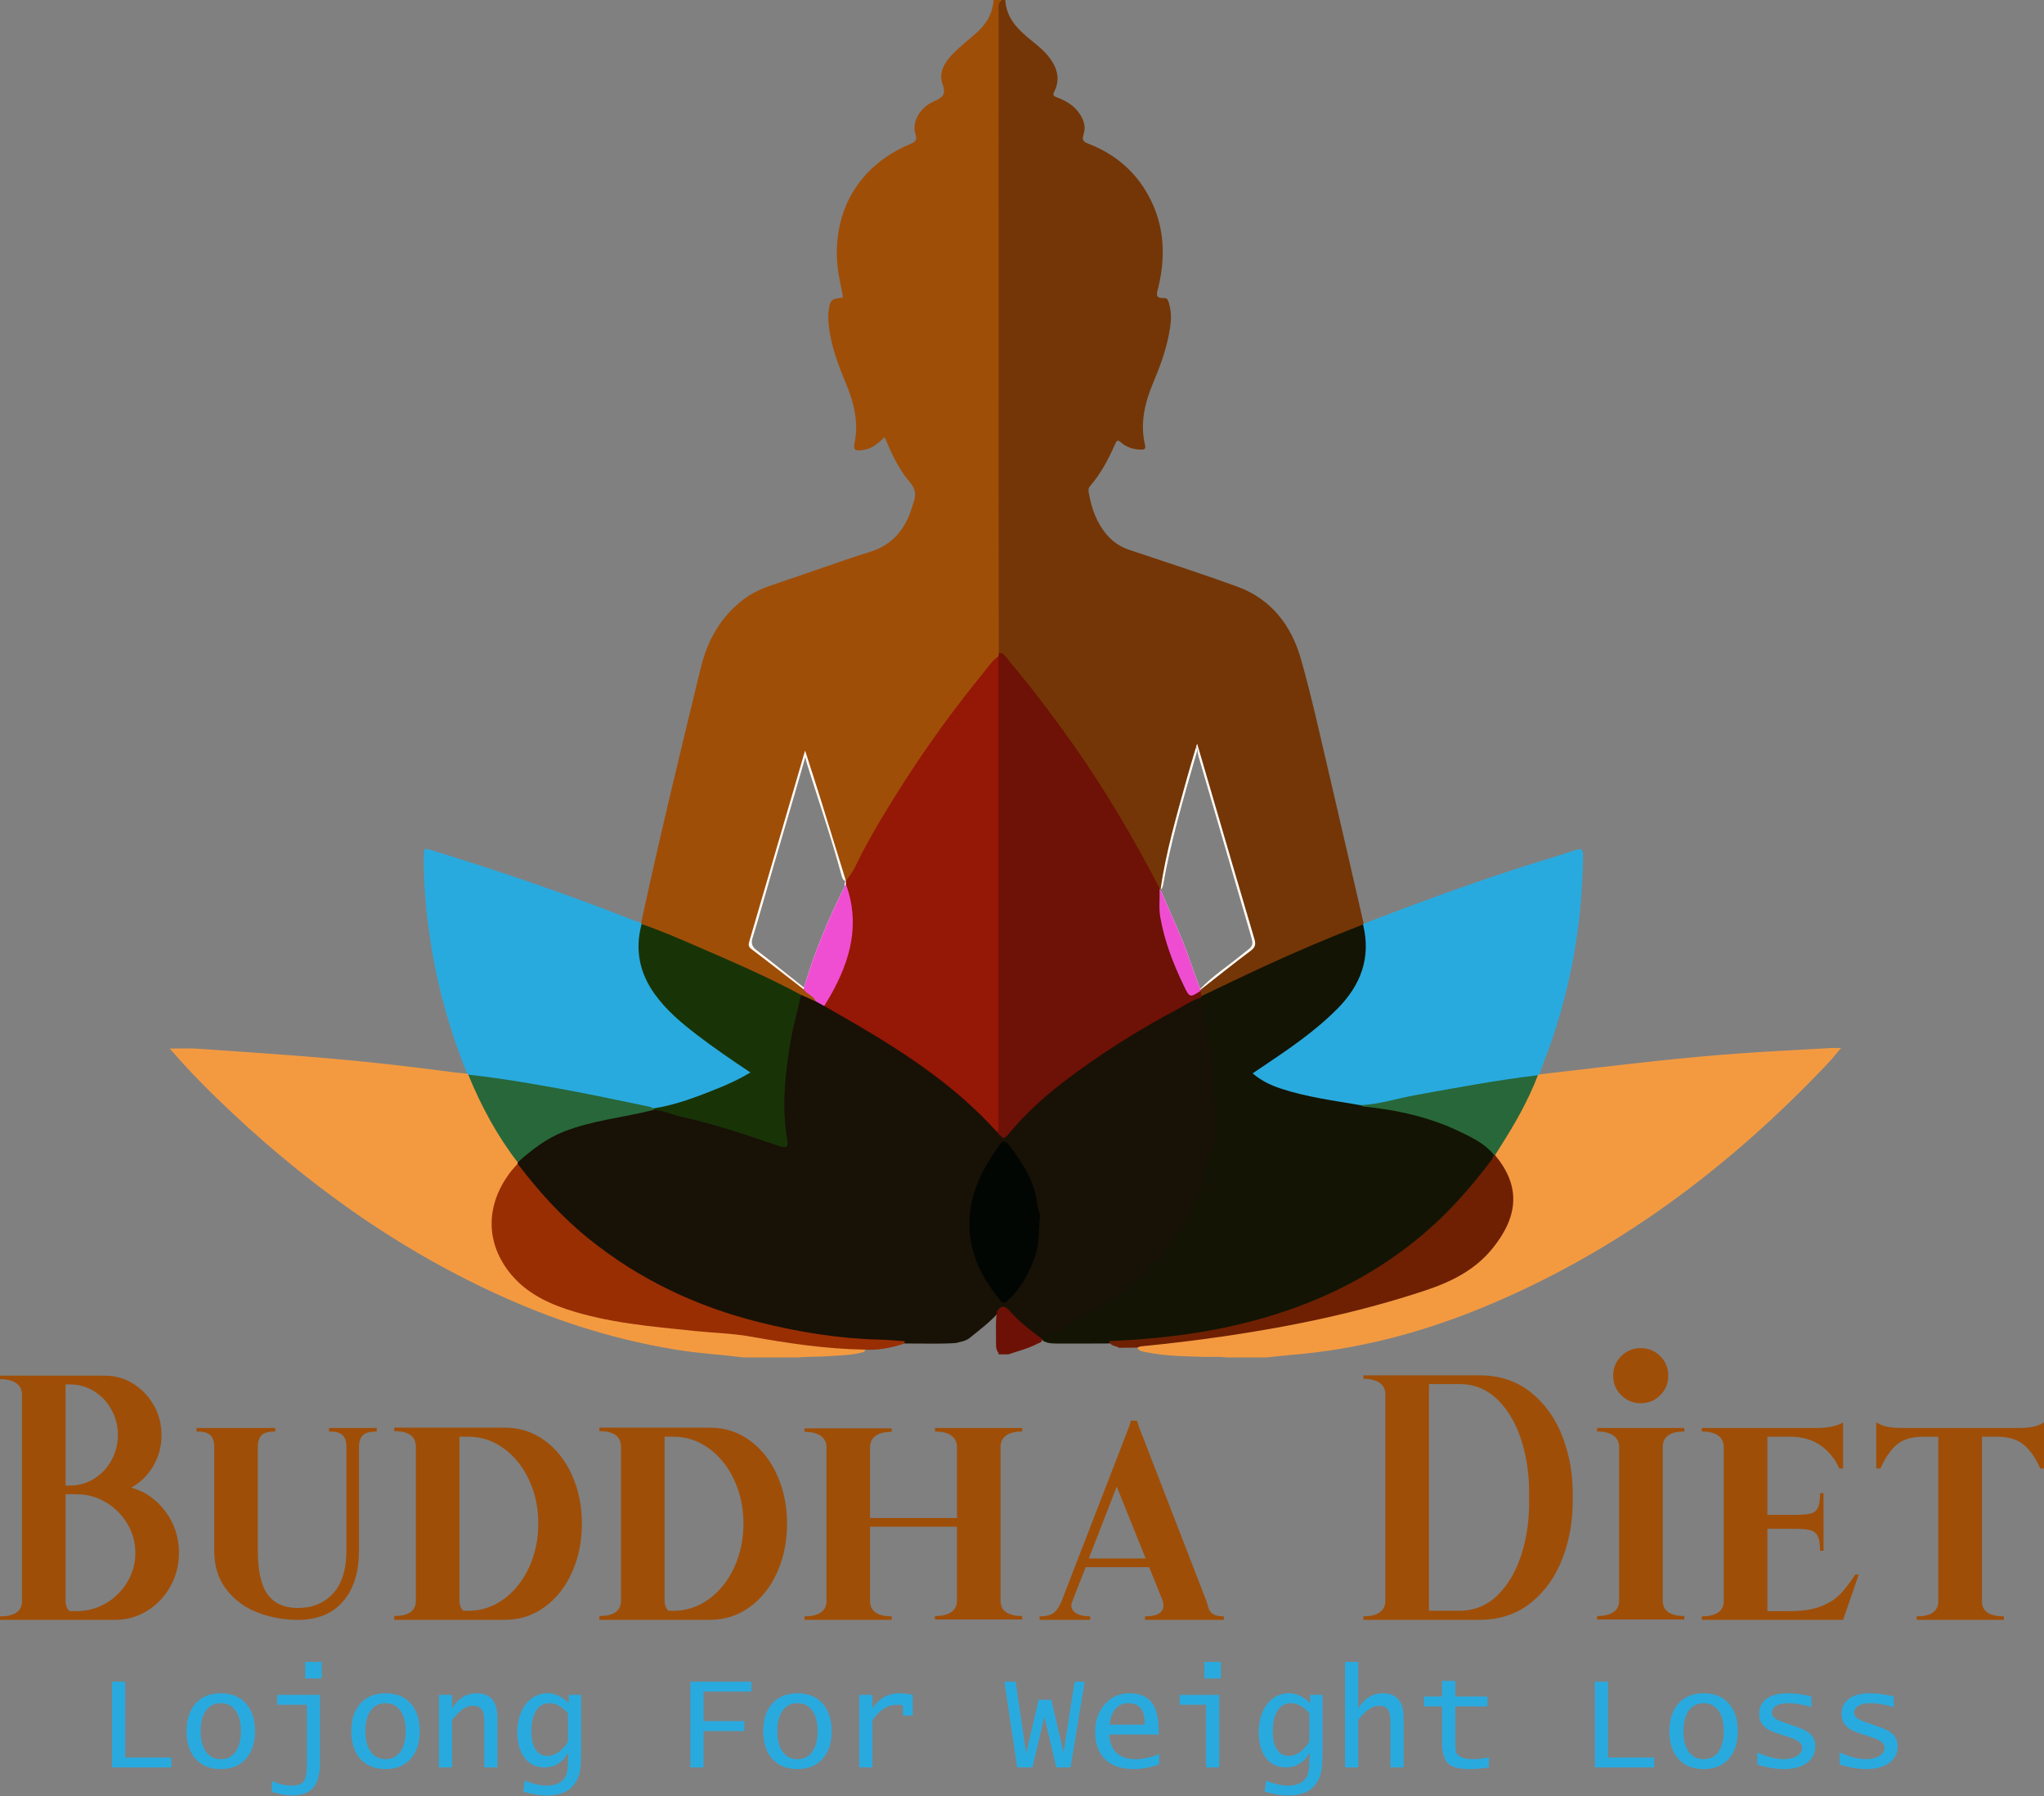 <?xml version="1.0" encoding="UTF-8"?>
<svg xmlns="http://www.w3.org/2000/svg" xmlns:xlink="http://www.w3.org/1999/xlink" width="2719.82pt" height="2390.48pt" viewBox="0 0 2719.82 2390.48" version="1.1">
<rect x="0" y="0" width="2719.82" height="2390.48" fill="#808080" stroke="none"/>
<defs>
<g>
<symbol overflow="visible" id="glyph0-0">
<path style="stroke:none;" d="M 43.172 -394.594 L 190.328 -394.594 L 190.328 69.641 L 43.172 69.641 Z M 108.156 -348.172 L 108.156 -330.984 L 77.531 -330.984 L 77.531 -315.672 L 154.578 -315.672 L 154.578 -330.984 L 123.953 -330.984 L 123.953 -348.172 L 154.578 -348.172 L 154.578 -363.484 L 77.984 -363.484 L 77.984 -348.172 Z M 154.578 -255.328 L 154.578 -271.109 L 123.953 -271.109 L 123.953 -303.594 L 77.531 -303.594 L 77.531 -255.328 Z M 92.844 -287.812 L 108.156 -287.812 L 108.156 -271.109 L 92.844 -271.109 Z M 108.156 -227.469 L 108.156 -210.297 L 77.531 -210.297 L 77.531 -194.969 L 123.953 -194.969 L 123.953 -227.469 L 154.578 -227.469 L 154.578 -242.781 L 77.531 -242.781 L 77.531 -227.469 Z M 77.531 -184.297 L 77.531 -168.516 L 154.578 -168.516 L 154.578 -214.938 L 139.266 -214.938 L 139.266 -184.297 Z M 123.953 -132.297 L 123.953 -142.984 L 139.266 -142.984 L 139.266 -121.156 L 92.844 -121.156 L 92.844 -158.297 L 77.531 -158.297 L 77.531 -105.844 L 154.578 -105.844 L 154.578 -158.297 L 108.156 -158.297 L 108.156 -132.297 Z M 154.578 -25.531 L 154.578 -77.984 L 77.531 -77.984 L 77.531 -25.531 Z M 92.844 -62.672 L 139.266 -62.672 L 139.266 -40.844 L 92.844 -40.844 Z M 110.016 0.469 L 77.531 22.281 L 77.531 37.609 L 154.578 37.609 L 154.578 22.281 L 107.234 22.281 L 139.734 0.469 L 154.578 0.469 L 154.578 -14.859 L 77.531 -14.859 L 77.531 0.469 Z M 110.016 0.469 "/>
</symbol>
<symbol overflow="visible" id="glyph0-1">
<path style="stroke:none;" d="M 174.547 -175.938 C 192.805 -170.988 207.969 -160.465 220.031 -144.375 C 232.102 -128.281 238.141 -109.863 238.141 -89.125 C 238.141 -73.031 234.348 -58.176 226.766 -44.562 C 219.18 -30.945 208.887 -20.113 195.891 -12.062 C 182.898 -4.02 168.82 0 153.656 0 L 0 0 L 0 -4.641 C 19.496 -4.641 29.25 -11.445 29.25 -25.062 L 29.25 -299.422 C 29.25 -306.23 26.691 -311.414 21.578 -314.969 C 16.473 -318.527 9.277 -320.312 0 -320.312 L 0 -324.953 L 139.734 -324.953 C 153.348 -324.953 165.879 -321.387 177.328 -314.266 C 188.773 -307.148 197.906 -297.555 204.719 -285.484 C 211.527 -273.422 214.938 -260.27 214.938 -246.031 C 214.938 -230.875 211.223 -217.023 203.797 -204.484 C 196.367 -191.953 186.617 -182.434 174.547 -175.938 Z M 93.312 -178.719 C 104.758 -178.719 115.359 -181.734 125.109 -187.766 C 134.855 -193.805 142.594 -202.008 148.312 -212.375 C 154.039 -222.746 156.906 -233.969 156.906 -246.031 C 156.906 -258.102 154.039 -269.32 148.312 -279.688 C 142.594 -290.059 134.855 -298.266 125.109 -304.297 C 115.359 -310.324 104.758 -313.344 93.312 -313.344 L 87.266 -313.344 L 87.266 -178.719 Z M 101.656 -11.609 C 115.895 -11.609 128.973 -15.086 140.891 -22.047 C 152.805 -29.012 162.32 -38.453 169.438 -50.359 C 176.551 -62.273 180.109 -75.195 180.109 -89.125 C 180.109 -103.051 176.551 -115.973 169.438 -127.891 C 162.32 -139.805 152.805 -149.32 140.891 -156.438 C 128.973 -163.559 115.895 -167.125 101.656 -167.125 L 87.266 -167.125 L 87.266 -25.062 C 87.266 -19.5 88.969 -15.012 92.375 -11.609 Z M 101.656 -11.609 "/>
</symbol>
<symbol overflow="visible" id="glyph0-2">
<path style="stroke:none;" d="M 135.094 0 C 116.207 0 98.332 -3.25 81.469 -9.75 C 64.602 -16.246 50.754 -26.461 39.922 -40.391 C 29.086 -54.316 23.672 -71.645 23.672 -92.375 L 23.672 -229.781 C 23.672 -237.207 21.965 -242.547 18.562 -245.797 C 15.164 -249.043 8.977 -250.672 0 -250.672 L 0 -255.328 L 104.906 -255.328 L 104.906 -250.672 C 95.938 -250.672 89.824 -248.965 86.578 -245.562 C 83.328 -242.164 81.703 -236.902 81.703 -229.781 L 81.703 -92.375 C 81.703 -65.145 86.109 -45.57 94.922 -33.656 C 103.742 -21.738 117.133 -15.781 135.094 -15.781 C 154.277 -15.781 169.828 -22.203 181.734 -35.047 C 193.648 -47.887 199.609 -67 199.609 -92.375 L 199.609 -229.781 C 199.609 -237.207 197.902 -242.547 194.5 -245.797 C 191.102 -249.043 185.07 -250.672 176.406 -250.672 L 176.406 -255.328 L 240 -255.328 L 240 -250.672 C 231.02 -250.672 224.824 -248.965 221.422 -245.562 C 218.023 -242.164 216.328 -236.902 216.328 -229.781 L 216.328 -92.375 C 216.328 -63.594 209.285 -40.996 195.203 -24.594 C 181.117 -8.195 161.082 0 135.094 0 Z M 135.094 0 "/>
</symbol>
<symbol overflow="visible" id="glyph0-3">
<path style="stroke:none;" d="M 147.156 -255.781 C 166.965 -255.781 184.688 -250.055 200.312 -238.609 C 215.934 -227.16 228.082 -211.684 236.75 -192.188 C 245.414 -172.688 249.75 -151.332 249.75 -128.125 C 249.75 -104.602 245.414 -83.09 236.75 -63.594 C 228.082 -44.102 215.934 -28.629 200.312 -17.172 C 184.688 -5.723 166.965 0 147.156 0 L 0 0 L 0 -5.109 C 19.184 -5.109 28.781 -11.914 28.781 -25.531 L 28.781 -230.25 C 28.781 -244.176 19.184 -251.141 0 -251.141 L 0 -255.781 Z M 98.875 -12.062 C 115.895 -12.062 131.523 -17.242 145.766 -27.609 C 160.004 -37.98 171.223 -52.066 179.422 -69.859 C 187.617 -87.66 191.719 -107.082 191.719 -128.125 C 191.719 -149.164 187.617 -168.504 179.422 -186.141 C 171.223 -203.785 160.004 -217.789 145.766 -228.156 C 131.523 -238.527 115.895 -243.719 98.875 -243.719 L 86.812 -243.719 L 86.812 -25.531 C 86.812 -19.957 88.516 -15.465 91.922 -12.062 Z M 98.875 -12.062 "/>
</symbol>
<symbol overflow="visible" id="glyph0-4">
<path style="stroke:none;" d="M 289.672 -250.672 C 280.391 -250.672 273.27 -248.887 268.312 -245.328 C 263.363 -241.773 260.891 -236.59 260.891 -229.781 L 260.891 -25.531 C 260.891 -18.719 263.363 -13.605 268.312 -10.203 C 273.27 -6.805 280.391 -5.109 289.672 -5.109 L 289.672 -0.469 L 173.625 -0.469 L 173.625 -5.109 C 182.902 -5.109 190.098 -6.805 195.203 -10.203 C 200.305 -13.605 202.859 -18.719 202.859 -25.531 L 202.859 -123.953 L 87.266 -123.953 L 87.266 -25.062 C 87.266 -18.258 89.738 -13.152 94.688 -9.75 C 99.645 -6.344 106.77 -4.641 116.062 -4.641 L 116.062 0 L 0 0 L 0 -4.641 C 9.277 -4.641 16.473 -6.344 21.578 -9.75 C 26.691 -13.152 29.25 -18.258 29.25 -25.062 L 29.25 -229.328 C 29.25 -236.129 26.691 -241.312 21.578 -244.875 C 16.473 -248.434 9.277 -250.219 0 -250.219 L 0 -254.859 L 116.062 -254.859 L 116.062 -250.219 C 106.77 -250.219 99.645 -248.434 94.688 -244.875 C 89.738 -241.312 87.266 -236.129 87.266 -229.328 L 87.266 -135.547 L 202.859 -135.547 L 202.859 -229.781 C 202.859 -236.59 200.305 -241.773 195.203 -245.328 C 190.098 -248.887 182.902 -250.672 173.625 -250.672 L 173.625 -255.328 L 289.672 -255.328 Z M 289.672 -250.672 "/>
</symbol>
<symbol overflow="visible" id="glyph0-5">
<path style="stroke:none;" d="M 221.891 -25.062 C 222.199 -23.832 223.051 -20.973 224.438 -16.484 C 225.832 -11.992 228.156 -8.895 231.406 -7.188 C 234.652 -5.488 239.223 -4.641 245.109 -4.641 L 245.109 0 L 140.188 0 L 140.188 -4.641 C 156.59 -4.641 164.797 -9.594 164.797 -19.5 L 163.875 -25.062 L 145.766 -70.094 L 61.281 -70.094 L 43.641 -25.062 C 42.711 -22.895 42.25 -20.883 42.25 -19.031 C 42.25 -14.695 44.488 -11.211 48.969 -8.578 C 53.457 -5.953 59.57 -4.641 67.312 -4.641 L 67.312 0 L 0 0 L 0 -4.641 C 8.664 -4.641 15.008 -6.266 19.031 -9.516 C 23.051 -12.762 26.457 -17.945 29.25 -25.062 L 118.375 -255.328 C 120.227 -259.961 121.156 -263.207 121.156 -265.062 L 129.516 -265.062 L 132.766 -255.328 Z M 65.453 -81.703 L 141.125 -81.703 L 102.594 -177.328 Z M 65.453 -81.703 "/>
</symbol>
<symbol overflow="visible" id="glyph0-6">
<path style="stroke:none;" d=""/>
</symbol>
<symbol overflow="visible" id="glyph0-7">
<path style="stroke:none;" d="M 0 -4.641 C 9.277 -4.641 16.473 -6.414 21.578 -9.969 C 26.691 -13.527 29.25 -18.719 29.25 -25.531 L 29.25 -299.891 C 29.25 -306.691 26.691 -311.875 21.578 -315.438 C 16.473 -318.996 9.277 -320.781 0 -320.781 L 0 -325.422 L 154.125 -325.422 C 181.352 -325.422 204.406 -317.758 223.281 -302.438 C 242.164 -287.113 256.25 -267.07 265.531 -242.312 C 274.809 -217.562 279.145 -191.102 278.531 -162.938 C 279.145 -134.781 274.809 -108.242 265.531 -83.328 C 256.25 -58.41 242.164 -38.289 223.281 -22.969 C 204.406 -7.656 181.352 0 154.125 0 L 0 0 Z M 127.203 -12.062 C 147.617 -12.062 164.945 -19.18 179.188 -33.422 C 193.426 -47.66 204.023 -66.227 210.984 -89.125 C 217.949 -112.027 221.121 -136.633 220.5 -162.938 C 221.121 -188.934 217.949 -213.461 210.984 -236.516 C 204.023 -259.574 193.426 -278.223 179.188 -292.453 C 164.945 -306.691 147.617 -313.812 127.203 -313.812 L 87.266 -313.812 L 87.266 -12.062 Z M 127.203 -12.062 "/>
</symbol>
<symbol overflow="visible" id="glyph0-8">
<path style="stroke:none;" d="M 67.312 -288.281 C 57.102 -288.281 48.434 -291.836 41.312 -298.953 C 34.195 -306.074 30.641 -314.742 30.641 -324.953 C 30.641 -335.16 34.195 -343.82 41.312 -350.938 C 48.434 -358.059 57.102 -361.625 67.312 -361.625 C 77.52 -361.625 86.18 -358.059 93.297 -350.938 C 100.418 -343.82 103.984 -335.16 103.984 -324.953 C 103.984 -314.742 100.418 -306.074 93.297 -298.953 C 86.18 -291.836 77.52 -288.281 67.312 -288.281 Z M 9.281 -5.109 C 18.57 -5.109 25.77 -6.805 30.875 -10.203 C 35.977 -13.605 38.531 -18.719 38.531 -25.531 L 38.531 -229.781 C 38.531 -236.59 35.977 -241.773 30.875 -245.328 C 25.77 -248.887 18.57 -250.672 9.281 -250.672 L 9.281 -255.328 L 125.344 -255.328 L 125.344 -250.672 C 106.156 -250.672 96.562 -243.707 96.562 -229.781 L 96.562 -25.531 C 96.562 -18.719 99.035 -13.605 103.984 -10.203 C 108.93 -6.805 116.051 -5.109 125.344 -5.109 L 125.344 -0.469 L 9.281 -0.469 Z M 9.281 -5.109 "/>
</symbol>
<symbol overflow="visible" id="glyph0-9">
<path style="stroke:none;" d="M 0 0 L 0 -4.641 C 9.277 -4.641 16.473 -6.344 21.578 -9.75 C 26.691 -13.152 29.25 -18.258 29.25 -25.062 L 29.25 -229.781 C 29.25 -236.59 26.691 -241.773 21.578 -245.328 C 16.473 -248.887 9.277 -250.672 0 -250.672 L 0 -255.328 L 153.188 -255.328 C 159.996 -255.328 166.5 -255.941 172.688 -257.172 C 178.871 -258.41 183.672 -260.113 187.078 -262.281 L 188.016 -262.281 L 188.016 -201.469 L 182.906 -201.469 C 177.332 -214.152 169.051 -224.367 158.062 -232.109 C 147.082 -239.848 133.387 -243.719 116.984 -243.719 L 87.266 -243.719 L 87.266 -139.734 L 122.547 -139.734 C 132.762 -139.734 140.113 -140.273 144.594 -141.359 C 149.082 -142.441 152.332 -144.992 154.344 -149.016 C 156.363 -153.035 157.375 -159.535 157.375 -168.516 L 162.016 -168.516 L 162.016 -91.922 L 157.375 -91.922 C 157.375 -100.887 156.363 -107.383 154.344 -111.406 C 152.332 -115.434 149.004 -118.066 144.359 -119.297 C 139.723 -120.535 132.449 -121.156 122.547 -121.156 L 87.266 -121.156 L 87.266 -11.609 L 116.984 -11.609 C 133.691 -11.609 147.461 -13.695 158.297 -17.875 C 169.129 -22.051 177.797 -27.539 184.297 -34.344 C 190.793 -41.152 197.445 -49.82 204.25 -60.344 L 208.906 -60.344 L 188.016 0 Z M 0 0 "/>
</symbol>
<symbol overflow="visible" id="glyph0-10">
<path style="stroke:none;" d="M 53.844 -4.641 C 73.027 -4.641 82.625 -11.445 82.625 -25.062 L 82.625 -243.719 L 63.141 -243.719 C 47.348 -243.719 35.352 -240.152 27.156 -233.031 C 18.957 -225.914 11.762 -215.395 5.578 -201.469 L 0 -201.469 L 0 -262.281 L 1.391 -262.281 C 7.574 -257.645 18.719 -255.328 34.812 -255.328 L 188.469 -255.328 C 204.871 -255.328 216.016 -257.645 221.891 -262.281 L 223.297 -262.281 L 223.297 -201.469 L 218.188 -201.469 C 212.301 -215.082 205.102 -225.523 196.594 -232.797 C 188.082 -240.074 175.934 -243.719 160.156 -243.719 L 140.656 -243.719 L 140.656 -25.062 C 140.656 -11.445 150.406 -4.641 169.906 -4.641 L 169.906 0 L 53.844 0 Z M 53.844 -4.641 "/>
</symbol>
<symbol overflow="visible" id="glyph1-0">
<path style="stroke:none;" d="M 22.75 0 L 22.75 -113.75 L 86.906 -113.75 L 86.906 0 Z M 28.438 -5.688 L 81.219 -5.688 L 81.219 -108.062 L 28.438 -108.062 Z M 28.438 -5.688 "/>
</symbol>
<symbol overflow="visible" id="glyph1-1">
<path style="stroke:none;" d="M 19.734 0 L 19.734 -114.016 L 37.234 -114.016 L 37.234 -13.156 L 98.641 -13.156 L 98.641 0 Z M 19.734 0 "/>
</symbol>
<symbol overflow="visible" id="glyph1-2">
<path style="stroke:none;" d="M 54.828 2.219 C 40.672 2.219 29.543 -2.266 21.453 -11.234 C 13.367 -20.211 9.328 -32.551 9.328 -48.25 C 9.328 -63.895 13.383 -76.203 21.5 -85.172 C 29.621 -94.148 40.734 -98.641 54.828 -98.641 C 68.992 -98.641 80.117 -94.148 88.203 -85.172 C 96.285 -76.203 100.328 -63.895 100.328 -48.25 C 100.328 -32.551 96.285 -20.211 88.203 -11.234 C 80.117 -2.266 68.992 2.219 54.828 2.219 Z M 54.828 -10.938 C 63.242 -10.938 69.82 -14.223 74.562 -20.797 C 79.301 -27.367 81.672 -36.52 81.672 -48.25 C 81.672 -59.926 79.301 -69.051 74.562 -75.625 C 69.82 -82.195 63.242 -85.484 54.828 -85.484 C 46.422 -85.484 39.848 -82.195 35.109 -75.625 C 30.367 -69.051 28 -59.926 28 -48.25 C 28 -36.52 30.367 -27.367 35.109 -20.797 C 39.848 -14.223 46.422 -10.938 54.828 -10.938 Z M 54.828 -10.938 "/>
</symbol>
<symbol overflow="visible" id="glyph1-3">
<path style="stroke:none;" d="M 13.156 32.609 L 13.156 17.953 C 22.277 22.098 31.312 24.172 40.25 24.172 C 47.715 24.172 52.828 22.289 55.578 18.531 C 58.336 14.77 59.719 7.789 59.719 -2.406 L 59.719 -83.359 L 20.266 -83.359 L 20.266 -96.516 L 77.219 -96.516 L 77.219 -5.953 C 77.219 9.035 74.27 19.977 68.375 26.875 C 62.488 33.777 53.113 37.234 40.25 37.234 C 31.844 37.234 22.809 35.691 13.156 32.609 Z M 57.5 -118.375 L 57.5 -140.328 L 79.453 -140.328 L 79.453 -118.375 Z M 57.5 -118.375 "/>
</symbol>
<symbol overflow="visible" id="glyph1-4">
<path style="stroke:none;" d="M 16.172 0 L 16.172 -96.516 L 33.688 -96.516 L 33.688 -78.375 C 41.738 -91.883 52.695 -98.641 66.562 -98.641 C 84.863 -98.641 94.016 -87.77 94.016 -66.031 L 94.016 0 L 76.516 0 L 76.516 -61.234 C 76.516 -68.754 75.34 -74.098 73 -77.266 C 70.664 -80.441 66.742 -82.031 61.234 -82.031 C 52.461 -82.031 43.277 -75.715 33.688 -63.094 L 33.688 0 Z M 16.172 0 "/>
</symbol>
<symbol overflow="visible" id="glyph1-5">
<path style="stroke:none;" d="M 18.844 32.266 L 20.703 17.5 C 31.191 21.945 40.938 24.172 49.938 24.172 C 68.664 24.172 78.031 15.254 78.031 -2.578 L 78.828 -20 C 71.484 -6.664 60.848 0 46.922 0 C 35.898 0 27.145 -4.191 20.656 -12.578 C 14.176 -20.961 10.938 -32.266 10.938 -46.484 C 10.938 -61.941 14.695 -74.516 22.219 -84.203 C 29.738 -93.887 39.516 -98.734 51.547 -98.734 C 60.961 -98.734 70.234 -94.316 79.359 -85.484 L 79.359 -96.516 L 95.797 -96.516 L 95.797 -19.281 C 95.797 -6.781 94.965 2.617 93.312 8.922 C 91.656 15.23 88.543 20.82 83.984 25.688 C 76.691 33.445 65.285 37.328 49.766 37.328 C 40.641 37.328 30.332 35.637 18.844 32.266 Z M 78.297 -34.219 L 78.297 -72.156 C 70.41 -81.039 62.262 -85.484 53.859 -85.484 C 46.211 -85.484 40.254 -82.164 35.984 -75.531 C 31.723 -68.895 29.594 -59.598 29.594 -47.641 C 29.594 -37.504 31.457 -29.574 35.188 -23.859 C 38.926 -18.141 44.141 -15.281 50.828 -15.281 C 61.199 -15.281 70.359 -21.594 78.297 -34.219 Z M 78.297 -34.219 "/>
</symbol>
<symbol overflow="visible" id="glyph1-6">
<path style="stroke:none;" d=""/>
</symbol>
<symbol overflow="visible" id="glyph1-7">
<path style="stroke:none;" d="M 21.953 0 L 21.953 -114.016 L 103.094 -114.016 L 103.094 -100.859 L 39.453 -100.859 L 39.453 -61.578 L 93.75 -61.578 L 93.75 -48.438 L 39.453 -48.438 L 39.453 0 Z M 21.953 0 "/>
</symbol>
<symbol overflow="visible" id="glyph1-8">
<path style="stroke:none;" d="M 27.375 0 L 27.375 -96.516 L 44.875 -96.516 L 44.875 -78.375 C 53.758 -91.883 65.695 -98.641 80.688 -98.641 C 85.957 -98.641 91.941 -97.898 98.641 -96.422 L 98.641 -69.047 L 85.484 -69.047 L 85.484 -82.469 C 82.879 -83.059 80.508 -83.359 78.375 -83.359 C 71.688 -83.359 65.805 -81.801 60.734 -78.688 C 55.672 -75.582 50.383 -70.293 44.875 -62.828 L 44.875 0 Z M 27.375 0 "/>
</symbol>
<symbol overflow="visible" id="glyph1-9">
<path style="stroke:none;" d="M 18.391 0 L 1.422 -114.016 L 16.359 -114.016 L 30.219 -19.281 L 30.484 -19.281 L 46.922 -89.938 L 63.812 -89.938 L 79.984 -20.344 L 80.156 -20.344 L 94.828 -114.016 L 108.156 -114.016 L 89.406 0 L 70.391 0 L 54.656 -66.922 L 54.469 -66.922 L 38.656 0 Z M 18.391 0 "/>
</symbol>
<symbol overflow="visible" id="glyph1-10">
<path style="stroke:none;" d="M 97.578 -3.828 C 85.43 0.199 74.289 2.219 64.156 2.219 C 47.57 2.219 34.82 -2.047 25.906 -10.578 C 16.988 -19.105 12.531 -31.312 12.531 -47.188 C 12.531 -62.176 16.812 -74.5 25.375 -84.156 C 33.934 -93.809 44.82 -98.641 58.031 -98.641 C 71.363 -98.641 81.18 -94.637 87.484 -86.641 C 93.793 -78.648 96.953 -66.211 96.953 -49.328 L 96.953 -43.719 L 31.188 -43.719 C 32.488 -21.863 44.281 -10.938 66.562 -10.938 C 75.977 -10.938 86.316 -13.188 97.578 -17.688 Z M 31.719 -56.875 L 78.297 -56.875 L 78.297 -59.359 C 78.297 -76.773 71.035 -85.484 56.516 -85.484 C 49.523 -85.484 43.852 -82.965 39.5 -77.938 C 35.145 -72.906 32.551 -65.883 31.719 -56.875 Z M 31.719 -56.875 "/>
</symbol>
<symbol overflow="visible" id="glyph1-11">
<path style="stroke:none;" d="M 50.484 0 L 50.484 -83.359 L 15.375 -83.359 L 15.375 -96.516 L 67.984 -96.516 L 67.984 0 Z M 48.25 -118.375 L 48.25 -140.328 L 70.203 -140.328 L 70.203 -118.375 Z M 48.25 -118.375 "/>
</symbol>
<symbol overflow="visible" id="glyph1-12">
<path style="stroke:none;" d="M 16.172 0 L 16.172 -140.328 L 33.688 -140.328 L 33.688 -78.375 C 41.738 -91.883 52.695 -98.641 66.562 -98.641 C 84.863 -98.641 94.016 -87.77 94.016 -66.031 L 94.016 0 L 76.516 0 L 76.516 -61.234 C 76.516 -68.754 75.34 -74.098 73 -77.266 C 70.664 -80.441 66.742 -82.031 61.234 -82.031 C 52.461 -82.031 43.277 -75.715 33.688 -63.094 L 33.688 0 Z M 16.172 0 "/>
</symbol>
<symbol overflow="visible" id="glyph1-13">
<path style="stroke:none;" d="M 97.938 -0.094 C 89.164 1.445 80.691 2.219 72.516 2.219 C 58.234 2.219 48.512 -0.344 43.359 -5.469 C 38.211 -10.59 35.641 -20.289 35.641 -34.562 L 35.641 -81.141 L 11.547 -81.141 L 11.547 -94.281 L 35.641 -94.281 L 35.641 -115.078 L 53.234 -115.078 L 53.234 -94.281 L 95.984 -94.281 L 95.984 -81.141 L 53.234 -81.141 L 53.234 -31.719 C 53.234 -26.219 53.57 -22.426 54.25 -20.344 C 54.934 -18.27 56.406 -16.465 58.656 -14.938 C 62.684 -12.27 68.551 -10.938 76.25 -10.938 C 83.527 -10.938 90.758 -11.766 97.938 -13.422 Z M 97.938 -0.094 "/>
</symbol>
<symbol overflow="visible" id="glyph1-14">
<path style="stroke:none;" d="M 16.625 -3.906 L 16.625 -19.734 C 30.184 -13.867 41.914 -10.938 51.812 -10.938 C 58.914 -10.938 64.789 -12.367 69.438 -15.234 C 74.09 -18.105 76.422 -21.738 76.422 -26.125 C 76.422 -31.746 70.883 -36.344 59.812 -39.906 L 41.062 -46.031 C 26.426 -50.77 19.109 -59.125 19.109 -71.094 C 19.109 -79.863 22.41 -86.645 29.016 -91.438 C 35.617 -96.238 44.961 -98.641 57.047 -98.641 C 66.117 -98.641 76.633 -97.246 88.594 -94.469 L 88.594 -80.25 C 77.039 -83.738 66.496 -85.484 56.969 -85.484 C 50.562 -85.484 45.445 -84.324 41.625 -82.016 C 37.812 -79.711 35.906 -76.602 35.906 -72.688 C 35.906 -67.895 40.258 -63.988 48.969 -60.969 L 71.094 -53.234 C 79.152 -50.391 84.945 -46.992 88.469 -43.047 C 91.988 -39.109 93.75 -34.004 93.75 -27.734 C 93.75 -18.609 89.988 -11.332 82.469 -5.906 C 74.945 -0.488 64.848 2.219 52.172 2.219 C 41.086 2.219 29.238 0.176 16.625 -3.906 Z M 16.625 -3.906 "/>
</symbol>
</g>
<clipPath id="clip1">
  <path d="M 0 1794 L 2719.82 1794 L 2719.82 2156 L 0 2156 Z M 0 1794 "/>
</clipPath>
</defs>
<g id="surface1">
<g clip-path="url(#clip1)" clip-rule="nonzero">
<g style="fill:rgb(62.399%,30.6%,3.499%);fill-opacity:1;">
  <use xlink:href="#glyph0-1" x="-0" y="2155.748"/>
  <use xlink:href="#glyph0-2" x="261.355" y="2155.748"/>
  <use xlink:href="#glyph0-3" x="524.567" y="2155.748"/>
  <use xlink:href="#glyph0-3" x="797.528" y="2155.748"/>
  <use xlink:href="#glyph0-4" x="1070.489" y="2155.748"/>
  <use xlink:href="#glyph0-5" x="1383.372" y="2155.748"/>
  <use xlink:href="#glyph0-6" x="1651.691" y="2155.748"/>
  <use xlink:href="#glyph0-7" x="1814.167" y="2155.748"/>
  <use xlink:href="#glyph0-8" x="2115.91" y="2155.748"/>
  <use xlink:href="#glyph0-9" x="2264.46" y="2155.748"/>
  <use xlink:href="#glyph0-10" x="2496.569" y="2155.748"/>
</g>
</g>
<g style="fill:rgb(16.1%,66.699%,87.5%);fill-opacity:1;">
  <use xlink:href="#glyph1-1" x="129.349" y="2352.115"/>
</g>
<g style="fill:rgb(16.1%,66.699%,87.5%);fill-opacity:1;">
  <use xlink:href="#glyph1-2" x="238.932" y="2352.115"/>
  <use xlink:href="#glyph1-3" x="348.605" y="2352.115"/>
</g>
<g style="fill:rgb(16.1%,66.699%,87.5%);fill-opacity:1;">
  <use xlink:href="#glyph1-2" x="458.188" y="2352.115"/>
  <use xlink:href="#glyph1-4" x="567.862" y="2352.115"/>
</g>
<g style="fill:rgb(16.1%,66.699%,87.5%);fill-opacity:1;">
  <use xlink:href="#glyph1-5" x="677.445" y="2352.115"/>
</g>
<g style="fill:rgb(16.1%,66.699%,87.5%);fill-opacity:1;">
  <use xlink:href="#glyph1-6" x="787.028" y="2352.115"/>
  <use xlink:href="#glyph1-7" x="896.701" y="2352.115"/>
</g>
<g style="fill:rgb(16.1%,66.699%,87.5%);fill-opacity:1;">
  <use xlink:href="#glyph1-2" x="1006.284" y="2352.115"/>
  <use xlink:href="#glyph1-8" x="1115.958" y="2352.115"/>
</g>
<g style="fill:rgb(16.1%,66.699%,87.5%);fill-opacity:1;">
  <use xlink:href="#glyph1-6" x="1225.541" y="2352.115"/>
</g>
<g style="fill:rgb(16.1%,66.699%,87.5%);fill-opacity:1;">
  <use xlink:href="#glyph1-9" x="1335.123" y="2352.115"/>
  <use xlink:href="#glyph1-10" x="1444.797" y="2352.115"/>
</g>
<g style="fill:rgb(16.1%,66.699%,87.5%);fill-opacity:1;">
  <use xlink:href="#glyph1-11" x="1554.38" y="2352.115"/>
</g>
<g style="fill:rgb(16.1%,66.699%,87.5%);fill-opacity:1;">
  <use xlink:href="#glyph1-5" x="1663.963" y="2352.115"/>
  <use xlink:href="#glyph1-12" x="1773.636" y="2352.115"/>
</g>
<g style="fill:rgb(16.1%,66.699%,87.5%);fill-opacity:1;">
  <use xlink:href="#glyph1-13" x="1883.219" y="2352.115"/>
  <use xlink:href="#glyph1-6" x="1992.893" y="2352.115"/>
</g>
<g style="fill:rgb(16.1%,66.699%,87.5%);fill-opacity:1;">
  <use xlink:href="#glyph1-1" x="2102.476" y="2352.115"/>
</g>
<g style="fill:rgb(16.1%,66.699%,87.5%);fill-opacity:1;">
  <use xlink:href="#glyph1-2" x="2212.059" y="2352.115"/>
  <use xlink:href="#glyph1-14" x="2321.732" y="2352.115"/>
</g>
<g style="fill:rgb(16.1%,66.699%,87.5%);fill-opacity:1;">
  <use xlink:href="#glyph1-14" x="2431.315" y="2352.115"/>
</g>
<path style=" stroke:none;fill-rule:evenodd;fill:rgb(45.499%,21.199%,2.399%);fill-opacity:1;" d="M 1814.559 1229.25 C 1814.34 1229.789 1814.129 1230.301 1813.93 1230.828 C 1813.91 1230.859 1813.871 1230.879 1813.84 1230.898 C 1813.578 1231.121 1813.289 1231.32 1813 1231.52 C 1800.969 1240.551 1786.398 1244.25 1772.852 1249.82 C 1718.77 1272.051 1665.57 1296.109 1613.32 1322.32 C 1608.691 1324.66 1604.262 1328.66 1598.391 1326.238 C 1598.262 1326.219 1598.129 1326.148 1597.988 1326.078 C 1597.949 1326.078 1597.93 1326.059 1597.879 1326.039 C 1596.32 1324.102 1595.961 1321.852 1596.191 1319.488 C 1596.16 1319.422 1596.191 1319.328 1596.191 1319.262 C 1596.25 1318.859 1596.32 1318.48 1596.43 1318.102 C 1596.52 1317.75 1596.629 1317.41 1596.77 1317.078 C 1596.828 1316.859 1596.949 1316.641 1597.059 1316.41 C 1597.129 1316.211 1597.211 1316.031 1597.301 1315.852 C 1613.141 1299.059 1632.59 1286.578 1650.352 1272.031 C 1668.91 1256.809 1669.219 1261.738 1661.891 1236.672 C 1639.48 1160.141 1617.352 1083.539 1594.871 1007.031 C 1593.762 1003.219 1593.488 999.25 1592.738 995.379 C 1592.422 994.57 1591.641 994.859 1591.27 995.172 L 1591.238 995.172 C 1591.039 995.328 1590.98 995.461 1591.18 995.441 C 1591.238 995.441 1591.352 995.398 1591.512 995.328 C 1592.109 995.039 1592.219 995.328 1592.469 995.91 C 1593.602 998.539 1592.559 1000.969 1591.871 1003.422 C 1575.289 1061.148 1558.07 1118.738 1547.699 1178.07 C 1547.461 1179.539 1546.898 1180.93 1546.211 1182.238 C 1545.75 1182.98 1545.121 1183.441 1544.34 1183.66 C 1544.121 1183.73 1543.871 1183.781 1543.609 1183.801 L 1543.41 1183.801 C 1543.41 1183.801 1543.379 1183.801 1543.379 1183.781 C 1543.211 1183.691 1543.051 1183.602 1542.891 1183.488 C 1537.238 1180.23 1535.27 1174.172 1532.578 1168.801 C 1503.352 1110.41 1468.949 1055.039 1432.25 1001.172 C 1404.328 960.172 1373.789 921 1342.219 882.66 C 1338.648 878.309 1333.641 875.281 1329.922 871.102 C 1329.578 870.691 1329.25 870.32 1328.91 869.891 C 1327.73 868.379 1326.73 866.711 1326.02 864.77 C 1324.898 859.602 1325.129 854.391 1325.129 849.191 C 1325.102 573.449 1325.078 297.691 1325.238 21.93 C 1325.238 14.02 1321.988 4.148 1333.211 0 L 1337.672 0 C 1339.051 24.27 1354.629 39.441 1371.941 53.48 C 1380.871 60.719 1389.898 67.871 1396.82 77.23 C 1407.031 91.039 1411 105.828 1402.84 121.922 C 1400.301 126.91 1402.191 128.031 1406.289 129.559 C 1416.809 133.488 1426.52 138.699 1433.789 147.719 C 1441.16 156.898 1445.691 167.328 1441.852 178.648 C 1439.18 186.602 1441.871 188.828 1448.289 191.301 C 1486.32 205.941 1514.641 231.449 1532.238 268.262 C 1549.852 305.039 1550.602 343.359 1541.359 382.352 C 1539.621 389.641 1535.59 397.371 1549.129 396.641 C 1554.078 396.371 1554.922 401.762 1556 405.59 C 1559.941 419.629 1557.672 433.602 1554.898 447.461 C 1550.648 468.629 1543.102 488.77 1534.762 508.602 C 1523.488 535.398 1516.719 562.852 1523.551 591.988 C 1524.891 597.672 1522.75 598.379 1518.23 598.34 C 1508.23 598.23 1499.16 595.379 1491.602 588.762 C 1487.66 585.262 1486.172 585.75 1483.98 590.648 C 1475.121 610.68 1465.07 630.09 1450.559 646.801 C 1448.359 649.34 1448.07 651.809 1448.602 654.949 C 1452.191 676.121 1459.051 695.91 1473.398 712.371 C 1481.328 721.441 1490.961 727.898 1502.66 731.781 C 1550.469 747.691 1598.371 763.328 1645.738 780.461 C 1691.621 797.039 1718.488 832.48 1731.281 877.73 C 1745.09 926.551 1755.941 976.211 1767.551 1025.629 C 1783.48 1093.449 1798.891 1161.359 1814.559 1229.25 "/>
<path style=" stroke:none;fill-rule:evenodd;fill:rgb(62.399%,30.6%,3.499%);fill-opacity:1;" d="M 1328.801 15.09 C 1328.781 229.602 1328.762 444.121 1328.781 658.609 C 1328.801 728.75 1328.91 798.891 1328.98 869.02 C 1329.469 869.691 1329.781 870.379 1329.922 871.102 C 1330.09 871.941 1330.031 872.828 1329.762 873.75 C 1329.41 874.191 1329.051 874.66 1328.691 875.109 C 1327.98 876.02 1327.262 876.91 1326.531 877.82 C 1309.238 899.66 1291.172 920.891 1274.461 943.281 C 1249.859 976.211 1226.309 1009.879 1203.898 1044.352 C 1178.859 1082.871 1156.039 1122.711 1134.898 1163.52 C 1132.828 1167.512 1131.289 1172.5 1125.539 1172.82 C 1125.379 1172.84 1125.25 1172.84 1125.09 1172.84 C 1125.051 1172.82 1125 1172.789 1124.961 1172.77 C 1121.109 1171.051 1120.328 1167.289 1119.391 1163.789 C 1106 1114.352 1089.199 1065.941 1073.922 1017.078 C 1073.031 1014.25 1072.289 1011.371 1071.691 1007.5 C 1053.078 1072.691 1033.66 1136.738 1015.34 1201.129 C 1010.859 1216.82 1006.391 1232.531 1001.461 1248.102 C 999.188 1255.25 1000.73 1259.859 1006.609 1264.359 C 1027.969 1280.699 1048.852 1297.648 1069.93 1314.34 C 1070.078 1314.469 1070.238 1314.578 1070.398 1314.719 C 1070.66 1315.051 1070.949 1315.371 1071.238 1315.648 C 1076.52 1321.02 1086.012 1322.809 1085.93 1332.789 C 1085.879 1332.809 1085.84 1332.809 1085.789 1332.828 C 1077.57 1335.039 1072.09 1328.711 1065.359 1326.219 C 1065 1326.059 1064.648 1325.949 1064.289 1325.84 C 1064.25 1325.809 1064.219 1325.789 1064.18 1325.77 C 998.699 1292.352 931.102 1263.609 863.164 1235.641 C 860.094 1234.371 856.84 1233.441 854.301 1231.102 C 854.188 1230.988 854.102 1230.879 854.031 1230.738 C 853.855 1230.57 853.742 1230.371 853.652 1230.141 C 853.273 1229.488 853.141 1228.762 853.188 1227.98 C 877.648 1114.57 905.012 1001.84 932.371 889.121 C 941.352 852.129 959.172 820.16 990.434 796.879 C 1003.398 787.23 1018.102 781.57 1033.371 776.539 C 1074.871 762.84 1115.871 747.512 1157.578 734.5 C 1184.941 725.98 1201.379 708.121 1211.121 682.449 C 1212.809 677.949 1213.898 673.219 1215.57 668.719 C 1219.27 658.68 1218.34 650.609 1210.609 641.68 C 1195.77 624.5 1186.5 603.621 1176.961 581.699 C 1167.961 591.031 1158.559 598.25 1145.77 599.281 C 1139.129 599.789 1134.988 599.281 1136.879 590.629 C 1143.16 562.18 1136.148 535.488 1125.27 509.422 C 1114.82 484.398 1105.422 459.039 1102.641 431.82 C 1102.031 425.961 1101.922 419.922 1102.59 414.078 C 1104.352 399.02 1106.27 397.391 1121.82 396.129 C 1119.43 381.289 1115.43 366.828 1114.18 351.828 C 1108.18 279.781 1143.34 220.512 1210.031 192.191 C 1217.469 189.031 1221.012 187.379 1217.98 177.73 C 1213.121 162.27 1224.18 142.93 1242.531 134.961 C 1254.5 129.738 1259.328 126 1254.031 111.32 C 1248.441 95.898 1257.84 81.73 1268.961 70.57 C 1278.09 61.41 1288.281 53.281 1298.102 44.809 C 1311.852 32.91 1320.922 18.59 1322.07 0 L 1333.211 0 C 1327.531 3.789 1328.801 9.672 1328.801 15.09 "/>
<path style=" stroke:none;fill-rule:evenodd;fill:rgb(95.299%,60.399%,25.499%);fill-opacity:1;" d="M 1685.461 1806.539 C 1667.488 1806.539 1649.512 1806.535 1631.539 1806.535 C 1621.922 1804.934 1612.23 1806.199 1602.578 1805.785 C 1576.941 1804.996 1551.238 1804.895 1525.949 1799.688 C 1521.691 1798.809 1517.09 1798.758 1513.941 1795 C 1512.699 1787.539 1518.781 1788.922 1522.5 1788.484 C 1558.949 1784.23 1595.488 1780.586 1631.77 1774.973 C 1726.852 1760.262 1820.93 1741.422 1911.738 1708.59 C 1949.949 1694.77 1979.738 1671.508 1999.281 1635.531 C 2015.34 1605.961 2014.309 1577.402 1995.059 1549.629 C 1992.738 1546.289 1990.359 1542.945 1989.031 1539.031 C 1988.211 1535.988 1988.77 1533.062 1990.469 1530.543 C 2011.789 1498.879 2028.379 1464.633 2045.121 1430.461 C 2046.059 1429.684 2047.121 1429.477 2048.281 1429.828 C 2100.898 1423.766 2153.469 1417.383 2206.129 1411.742 C 2241.871 1407.914 2277.68 1404.617 2313.52 1402.016 C 2354.559 1399.035 2395.672 1397.066 2436.762 1394.715 C 2440.41 1394.504 2444.078 1394.688 2449.82 1394.688 C 2443.449 1402.148 2438.352 1408.699 2432.672 1414.703 C 2300.641 1554.305 2149.859 1667.523 1971.078 1740.82 C 1890.41 1773.887 1806.77 1795.805 1719.59 1803.02 C 1708.199 1803.965 1696.84 1805.355 1685.461 1806.539 "/>
<path style=" stroke:none;fill-rule:evenodd;fill:rgb(16.1%,66.699%,87.5%);fill-opacity:1;" d="M 2048.281 1429.828 C 2047.66 1430.227 2047.031 1430.602 2046.379 1430.953 C 2042.852 1433.898 2038.809 1435.219 2034.219 1435.82 C 1966.871 1444.641 1900.16 1457.152 1833.738 1471.254 C 1826.441 1472.809 1819.172 1473.91 1811.711 1473.559 C 1768.27 1466.68 1724.109 1462.516 1683.781 1442.848 C 1661.25 1431.852 1661.359 1428.941 1681.898 1414.992 C 1716.23 1391.676 1749.93 1367.641 1779.352 1337.961 C 1806.609 1310.461 1818.18 1278.281 1812.84 1239.98 C 1812.379 1236.672 1811.559 1233.379 1813.699 1230.328 C 1813.988 1229.98 1814.281 1229.621 1814.551 1229.262 C 1880.289 1203.988 1946.328 1179.551 2013.281 1157.66 C 2040.75 1148.672 2068.531 1140.59 2095.961 1131.469 C 2104.621 1128.578 2106.531 1130.281 2106.441 1139.289 C 2105.391 1235.25 2087.961 1327.98 2052.738 1417.301 C 2051.109 1421.422 2049.762 1425.652 2048.281 1429.828 "/>
<path style=" stroke:none;fill-rule:evenodd;fill:rgb(95.299%,60.399%,25.499%);fill-opacity:1;" d="M 1061.672 1806.531 C 1037.738 1806.535 1013.809 1806.539 989.887 1806.547 C 960.512 1802.879 930.938 1801.246 901.637 1796.535 C 822.777 1783.871 747.188 1760.547 674.344 1728.207 C 528.797 1663.602 401.996 1571.762 288.156 1461.234 C 266.855 1440.555 246.277 1419.188 225.902 1395.516 C 238.941 1395.516 250.863 1394.824 262.68 1395.637 C 320.031 1399.578 377.398 1403.41 434.672 1408.273 C 490.824 1413.035 546.824 1419.453 602.691 1426.934 C 608.934 1427.766 615.23 1428.18 621.504 1428.785 C 622.629 1428.891 623.605 1429.332 624.445 1430.082 C 635.711 1451.336 645.328 1473.41 657.238 1494.375 C 667.496 1512.441 679.852 1529.117 690.352 1547.012 C 690.383 1548.227 690.121 1549.363 689.598 1550.453 C 683.465 1560.164 676.344 1569.148 670.566 1579.172 C 643.137 1626.719 661.613 1681.156 699.539 1710.336 C 719.188 1725.453 741.211 1736.039 764.945 1742.801 C 810.07 1755.645 856.48 1761.16 902.977 1765.988 C 943.473 1770.195 984.145 1772.184 1024.352 1779.754 C 1062.57 1786.941 1101.301 1791.23 1140.262 1792.742 C 1143.949 1792.887 1147.73 1792.82 1150.762 1795.551 C 1151.262 1796.91 1150.961 1798.066 1149.879 1799.031 C 1135.219 1803.695 1119.969 1803.504 1104.879 1804.723 C 1090.488 1805.879 1076.039 1805.211 1061.672 1806.531 "/>
<path style=" stroke:none;fill-rule:evenodd;fill:rgb(16.1%,66.699%,87.5%);fill-opacity:1;" d="M 623.109 1430.195 C 622.578 1429.719 622.043 1429.242 621.5 1428.785 C 600.391 1376.031 584.352 1321.82 574.934 1265.719 C 567.992 1224.371 563.562 1182.801 563.965 1140.801 C 564.082 1128.328 564.008 1128.359 576.227 1132.109 C 666.508 1159.84 755.801 1190.391 843.672 1225.051 C 846.746 1226.27 850.008 1227.012 853.18 1227.969 C 853.453 1228.551 853.645 1229.16 853.75 1229.789 C 855.031 1233.398 854.902 1237.09 854.258 1240.789 C 847.637 1278.762 861.312 1309.988 886.57 1337.219 C 914.336 1367.148 948.293 1389.309 981.551 1412.336 C 982.77 1413.18 984.094 1413.895 985.238 1414.828 C 990.004 1418.719 998.742 1420.551 998.438 1427.086 C 998.102 1434.219 989.453 1436.113 983.586 1438.93 C 951.723 1454.223 918.742 1466.555 884.488 1475.367 C 879.109 1476.75 873.699 1478.297 868.016 1477.062 C 792.121 1460 715.758 1445.602 638.609 1435.508 C 633.09 1434.785 627.543 1434.109 623.109 1430.195 "/>
<path style=" stroke:none;fill-rule:evenodd;fill:rgb(7.5%,8.199%,1.199%);fill-opacity:1;" d="M 1813.699 1230.328 C 1824.68 1274.551 1810.57 1311.23 1779.512 1342.551 C 1748.809 1373.488 1712.77 1397.598 1676.789 1421.742 C 1673.762 1423.777 1670.73 1425.797 1666.789 1428.434 C 1678.41 1438.492 1691.25 1444.41 1704.828 1448.883 C 1739.09 1460.152 1774.77 1464.664 1810.102 1470.809 C 1840.309 1471.066 1869.648 1477.09 1898.32 1485.801 C 1927.77 1494.754 1956.121 1506.562 1980.762 1525.73 C 1984.57 1528.707 1988.441 1531.641 1989.238 1536.906 C 1989.609 1540.879 1987.828 1544.035 1985.578 1547.109 C 1952.121 1592.961 1913.328 1633.656 1867.449 1667.199 C 1813.629 1706.535 1754.43 1734.988 1690.559 1754.246 C 1636.289 1770.609 1580.828 1780.027 1524.559 1784.746 C 1507.621 1786.168 1490.578 1787.441 1473.512 1787.934 C 1451.648 1788.133 1429.789 1788.051 1407.941 1788.027 C 1401.641 1788.02 1395.309 1788.051 1389.441 1785.242 C 1388.309 1784.68 1387.32 1783.895 1386.488 1782.945 C 1385.609 1778.027 1389.41 1776.727 1392.68 1775.082 C 1405.18 1768.805 1417.211 1762.074 1428.871 1754.004 C 1440.289 1746.109 1453.449 1739.535 1466.809 1734.246 C 1481.289 1728.512 1491.699 1717 1503.109 1707.129 C 1512.699 1698.836 1521.469 1689.398 1530.219 1680.312 C 1540.172 1669.969 1549.57 1659.215 1558.281 1647.973 C 1568.172 1635.227 1576.551 1621.484 1583.039 1606.422 C 1589.16 1592.25 1596.719 1578.742 1599.578 1563.344 C 1602.621 1546.992 1608.141 1531.379 1613.77 1515.801 C 1616.32 1508.766 1613.301 1501.848 1613.262 1494.867 C 1613.18 1478.555 1613.191 1462.242 1613.238 1445.93 C 1613.27 1435.168 1611.922 1424.68 1610.23 1414.008 C 1608.238 1401.406 1609.828 1388.078 1605.211 1375.91 C 1600.172 1362.578 1597.949 1348.789 1595.93 1334.871 C 1595.602 1332.648 1595.059 1330.512 1596.031 1328.34 C 1596.578 1327.25 1597.379 1326.398 1598.422 1325.781 C 1626.391 1312.5 1654.219 1298.922 1682.352 1285.988 C 1725.57 1266.129 1769.301 1247.422 1813.699 1230.328 "/>
<path style=" stroke:none;fill-rule:evenodd;fill:rgb(43.1%,6.699%,2.399%);fill-opacity:1;" d="M 1598.422 1325.781 C 1598.359 1326.41 1598.309 1327.031 1598.281 1327.648 C 1587.98 1337.129 1574.898 1341.949 1562.859 1348.391 C 1512.031 1375.578 1463.75 1406.75 1417.801 1441.453 C 1391.398 1461.379 1367.352 1484.031 1345.602 1509.039 C 1342.23 1512.922 1338.961 1517.938 1332.77 1515.43 C 1327 1513.09 1324.531 1508.227 1325.391 1501.871 C 1324.941 1495.906 1325.121 1489.965 1325.121 1484.031 C 1325.121 1288.039 1325.109 1092.051 1325.141 896.07 C 1325.141 888.328 1324.191 880.391 1328.68 873.32 C 1328.781 871.891 1328.879 870.461 1328.988 869.031 C 1334.879 868.328 1337.309 872.98 1340.289 876.551 C 1370.801 913.02 1399.648 950.75 1427.121 989.602 C 1470.172 1050.5 1507.852 1114.578 1542.23 1180.672 C 1542.719 1181.621 1542.73 1182.828 1542.961 1183.922 C 1545.891 1186.879 1545.621 1190.73 1545.512 1194.352 C 1544.422 1228.922 1556.09 1260.422 1569.078 1291.539 C 1572.059 1298.672 1575.25 1305.762 1578.469 1312.82 C 1581.672 1319.828 1585.43 1324.27 1593.379 1318.441 C 1594.609 1317.531 1596.211 1317.891 1597.602 1318.551 C 1597.879 1320.969 1598.148 1323.371 1598.422 1325.781 "/>
<path style=" stroke:none;fill-rule:evenodd;fill:rgb(99.199%,99.199%,99.199%);fill-opacity:1;" d="M 1544.34 1183.66 C 1551.32 1133.762 1565.711 1085.57 1578.988 1037.148 C 1582.641 1023.852 1586.672 1010.66 1591.18 995.441 C 1591.238 995.441 1591.352 995.398 1591.512 995.328 C 1592.109 995.039 1592.219 995.328 1592.469 995.91 C 1593.602 998.539 1592.559 1000.969 1591.859 1003.422 C 1575.289 1061.148 1558.07 1118.738 1547.699 1178.07 C 1547.461 1179.539 1546.898 1180.93 1546.211 1182.238 C 1545.738 1182.98 1545.121 1183.441 1544.34 1183.66 "/>
<path style=" stroke:none;fill-rule:evenodd;fill:rgb(99.199%,99.199%,99.199%);fill-opacity:1;" d="M 1664.121 1265.391 C 1641.551 1282.25 1619.578 1299.93 1597.371 1317.301 C 1597.172 1317.238 1596.969 1317.172 1596.77 1317.078 C 1592.199 1315.301 1591.488 1310.77 1590.238 1306.871 C 1578.359 1269.961 1563.262 1234.352 1547.422 1199.02 C 1546.75 1197.52 1546.078 1196.012 1545.5 1194.469 C 1544.41 1191.57 1543.691 1188.59 1544.078 1185.359 C 1544.121 1184.98 1544.16 1184.602 1544.25 1184.199 C 1557.109 1214.949 1571.738 1244.98 1582.73 1276.531 C 1587.34 1289.871 1592.27 1303.129 1597.059 1316.41 C 1597.129 1316.211 1597.211 1316.031 1597.301 1315.852 C 1613.141 1299.051 1632.59 1286.578 1650.352 1272.031 C 1668.91 1256.809 1669.219 1261.738 1661.891 1236.672 C 1639.48 1160.141 1617.352 1083.539 1594.871 1007.031 C 1593.762 1003.219 1593.488 999.25 1592.738 995.371 C 1592.422 994.57 1591.641 994.859 1591.27 995.172 C 1591.801 993.328 1592.359 991.449 1592.91 989.539 C 1599.891 1013.379 1606.078 1034.52 1612.25 1055.691 C 1631.172 1120.41 1649.969 1185.18 1669.18 1249.84 C 1671.27 1256.949 1670.27 1260.801 1664.121 1265.391 "/>
<path style=" stroke:none;fill-rule:evenodd;fill:rgb(93.7%,30.199%,81.999%);fill-opacity:1;" d="M 1597.609 1318.551 L 1597.59 1318.551 L 1597.59 1318.57 C 1597.102 1318.891 1596.641 1319.172 1596.191 1319.488 C 1583.059 1327.98 1582.781 1327.461 1575.109 1311.621 C 1561.031 1282.52 1549.512 1252.559 1543.891 1220.5 C 1541.762 1208.238 1543.449 1196.102 1542.961 1183.91 C 1543.121 1183.84 1543.25 1183.801 1543.379 1183.781 C 1543.469 1183.781 1543.539 1183.781 1543.609 1183.801 C 1543.852 1183.82 1544.078 1183.961 1544.25 1184.199 C 1557.109 1214.949 1571.738 1244.98 1582.73 1276.531 C 1587.34 1289.871 1592.27 1303.129 1597.059 1316.41 C 1597.172 1316.699 1597.262 1316.988 1597.371 1317.281 L 1597.371 1317.301 C 1597.641 1317.699 1597.699 1318.102 1597.609 1318.551 "/>
<path style=" stroke:none;fill-rule:evenodd;fill:rgb(9.399%,6.699%,2.699%);fill-opacity:1;" d="M 1326.41 1506.273 C 1335.391 1517.145 1335.621 1516.82 1344.039 1506.816 C 1365.281 1481.578 1389.59 1459.426 1415.719 1439.453 C 1463.828 1402.664 1515.059 1370.59 1568.48 1342.129 C 1578.18 1336.969 1587.449 1330.609 1598.281 1327.648 C 1599.391 1336.57 1599.711 1345.66 1601.77 1354.352 C 1606.172 1372.949 1611.039 1391.047 1613.09 1410.508 C 1615.391 1432.332 1614.859 1453.965 1616.16 1475.641 C 1616.801 1486.305 1615.828 1496.922 1617.879 1507.695 C 1619.641 1516.883 1614.301 1525.805 1610.672 1534.102 C 1604.68 1547.801 1601.75 1562.605 1599.531 1576.668 C 1597.691 1588.402 1589.289 1594.914 1586.27 1605.094 C 1580.301 1625.176 1567.73 1641.902 1554.5 1657.844 C 1547.641 1666.109 1544.289 1678.109 1531.5 1680.617 C 1528.93 1681.125 1529.621 1684.301 1529 1686.34 C 1527.891 1689.922 1526.609 1693.816 1523.301 1695.641 C 1507.578 1704.32 1496.641 1718.895 1481.871 1728.762 C 1475.77 1732.828 1467.289 1734.918 1463.129 1738.691 C 1451.602 1749.133 1434.59 1748.523 1424.551 1760.895 C 1416.57 1770.715 1403.379 1772.188 1392.762 1777.848 C 1390.461 1779.074 1388.02 1779.672 1386.781 1782.199 C 1374.148 1779.973 1367.352 1769.059 1357.719 1762.398 C 1351.762 1758.285 1347.07 1752.312 1342 1747.004 C 1337.238 1742.016 1332.789 1741.336 1328.25 1747.109 C 1316.941 1759.785 1303.41 1769.957 1290.289 1780.562 C 1284.969 1784.852 1278.18 1785.629 1271.801 1787.367 C 1250.051 1788.805 1228.289 1787.84 1206.551 1787.996 C 1158.781 1785.797 1111.109 1782.91 1063.871 1774.43 C 972.398 1758.004 887.172 1726.293 810.598 1672.941 C 767.344 1642.812 729.859 1606.531 697.512 1564.953 C 693.738 1560.102 688.633 1555.727 688.77 1548.676 C 688.738 1548.07 688.762 1547.473 688.836 1546.879 C 696.641 1532.09 710.777 1524.168 724.074 1515.906 C 748.891 1500.48 776.68 1492.648 805.246 1487.551 C 822.359 1484.496 839.285 1480.574 856.258 1476.871 C 860.992 1475.84 865.664 1475.004 870.484 1476.098 C 895.023 1476 917.414 1485.992 940.684 1491.582 C 972.359 1499.188 1002.961 1510.711 1034.07 1520.434 C 1043.578 1523.41 1044.5 1522.719 1043.238 1512.754 C 1035.762 1453.629 1044.621 1396.016 1059.059 1338.91 C 1060.398 1333.621 1061.531 1328.012 1065.828 1323.949 C 1072.461 1326.898 1079.09 1329.852 1085.73 1332.801 C 1090.949 1332.012 1094.57 1335.461 1098.68 1337.629 C 1145.289 1362.32 1190.43 1389.52 1233.25 1420.227 C 1263.969 1442.258 1293.02 1466.602 1319.238 1494.039 C 1322.57 1497.516 1325.922 1501.09 1326.41 1506.273 "/>
<path style=" stroke:none;fill-rule:evenodd;fill:rgb(58.4%,9%,2.399%);fill-opacity:1;" d="M 1326.422 1506.285 C 1326.02 1505.863 1325.641 1505.414 1325.238 1504.992 C 1272.699 1446.949 1208.641 1403.992 1141.738 1364.738 C 1126.789 1355.98 1111.73 1347.449 1096.711 1338.801 C 1096.551 1337.949 1096.512 1337.148 1096.531 1336.398 C 1096.641 1331.469 1099.871 1327.66 1102.191 1323.559 C 1119.59 1292.621 1132.512 1260.309 1131.871 1223.988 C 1131.602 1209.641 1127.301 1195.988 1124.559 1182.059 C 1124.398 1181.281 1124.25 1180.5 1124.109 1179.699 C 1123.961 1178.852 1123.801 1178.012 1123.672 1177.16 C 1123.73 1175.551 1124.07 1174.059 1124.961 1172.77 C 1125.121 1172.52 1125.32 1172.281 1125.52 1172.059 C 1135.23 1161.648 1140.199 1148.301 1146.621 1136.051 C 1162.73 1105.309 1180.77 1075.762 1199.328 1046.512 C 1232.711 993.93 1269.199 943.531 1308.602 895.289 C 1314.809 887.691 1320.129 878.941 1328.691 873.32 L 1328.691 875.109 C 1328.711 1082.02 1328.738 1288.988 1328.711 1495.902 C 1328.711 1499.441 1329.961 1503.457 1326.422 1506.285 "/>
<path style=" stroke:none;fill-rule:evenodd;fill:rgb(9.399%,20.399%,3.099%);fill-opacity:1;" d="M 1065.828 1323.949 C 1061.641 1344.801 1055.379 1365.148 1051.859 1386.199 C 1044.539 1429.961 1039.84 1473.668 1047.719 1517.867 C 1049.23 1526.309 1046.27 1528.324 1037.828 1525.508 C 994.277 1510.977 950.965 1495.676 905.922 1486.094 C 893.75 1483.504 882.492 1477.129 869.66 1477.109 C 868.969 1476.594 868.766 1476.117 869.043 1475.684 C 869.309 1475.266 869.57 1475.055 869.828 1475.055 C 899.707 1470.434 927.668 1459.582 955.473 1448.371 C 969.879 1442.562 983.996 1436.023 998.512 1427.309 C 973.52 1410.602 949.496 1394.234 926.449 1376.5 C 906.105 1360.84 886.621 1344.359 871.453 1323.379 C 850.906 1294.961 844.57 1263.84 853.75 1229.789 C 880.062 1238.699 905.434 1249.961 930.906 1260.941 C 976.504 1280.602 1021.988 1300.512 1065.828 1323.949 "/>
<path style=" stroke:none;fill-rule:evenodd;fill:rgb(99.199%,99.199%,99.199%);fill-opacity:1;" d="M 1069.93 1314.34 C 1048.852 1297.648 1027.969 1280.699 1006.609 1264.359 C 1000.73 1259.859 999.188 1255.25 1001.461 1248.102 C 1006.391 1232.531 1010.859 1216.82 1015.34 1201.129 C 1033.66 1136.738 1053.078 1072.691 1071.691 1007.5 C 1072.289 1011.371 1073.031 1014.25 1073.922 1017.078 C 1089.199 1065.941 1106 1114.352 1119.391 1163.789 C 1120.328 1167.289 1121.109 1171.051 1124.961 1172.77 C 1124.07 1174.059 1123.738 1175.559 1123.672 1177.16 C 1123.801 1178.012 1123.961 1178.852 1124.109 1179.699 C 1102.172 1223.012 1083.41 1267.621 1069.93 1314.34 M 1125.539 1172.82 C 1125.52 1172.57 1125.52 1172.301 1125.52 1172.059 C 1114.578 1136.719 1103.73 1101.34 1092.719 1066.031 C 1085.969 1044.461 1078.969 1022.98 1071.27 998.852 C 1064.961 1020.48 1059.48 1039.34 1053.98 1058.16 C 1035.172 1122.531 1016.34 1186.898 997.539 1251.289 C 996.312 1255.469 994.73 1259.191 999.723 1262.961 C 1023.102 1280.578 1046.109 1298.68 1069.262 1316.59 C 1070.059 1316.391 1070.73 1316.051 1071.238 1315.648 C 1073.398 1314.051 1073.469 1311.07 1074.211 1308.699 C 1083.52 1278.648 1095.551 1249.641 1107.691 1220.648 C 1113.109 1207.711 1121.199 1195.852 1124.559 1182.059 C 1125 1180.32 1125.34 1178.539 1125.609 1176.738 C 1125.559 1175.422 1125.539 1174.129 1125.539 1172.82 "/>
<path style=" stroke:none;fill-rule:evenodd;fill:rgb(94.099%,30.6%,82.399%);fill-opacity:1;" d="M 1105.262 1324.52 C 1102.859 1328.781 1100.25 1332.922 1097.73 1337.109 C 1097.379 1337.672 1097.039 1338.25 1096.711 1338.801 C 1093.078 1336.82 1089.422 1334.809 1085.789 1332.828 C 1085.789 1332.809 1085.77 1332.809 1085.77 1332.809 C 1085.75 1332.809 1085.75 1332.789 1085.73 1332.789 C 1082.449 1325.141 1073.648 1323.09 1069.262 1316.59 C 1069.48 1315.828 1069.68 1315.102 1069.93 1314.34 C 1083.41 1267.621 1102.172 1223.012 1124.109 1179.699 C 1124.602 1178.719 1125.09 1177.711 1125.609 1176.738 C 1144.949 1229.59 1131.578 1277.949 1105.262 1324.52 "/>
<path style=" stroke:none;fill-rule:evenodd;fill:rgb(43.5%,12.5%,0.8%);fill-opacity:1;" d="M 1475.84 1784.77 C 1561.898 1781.18 1646.441 1769.027 1727.59 1738.766 C 1788.051 1716.227 1843.43 1684.93 1892.93 1643.168 C 1927.648 1613.879 1957.262 1580.109 1984.488 1544.031 C 1986.02 1542.008 1986.84 1539.457 1988 1537.148 C 1988.441 1537.188 1988.891 1537.234 1989.34 1537.277 C 2022.789 1577.375 2021.5 1617.184 1986.512 1660.812 C 1962.941 1690.199 1931.352 1705.809 1896.691 1717.344 C 1809.648 1746.297 1720.32 1764.984 1629.711 1778.258 C 1592.719 1783.672 1555.629 1788.129 1518.422 1791.754 C 1516.66 1791.926 1514.969 1792.832 1513.238 1793.398 C 1505.23 1793.496 1497.23 1793.59 1489.219 1793.688 C 1484.68 1790.828 1477.578 1791.824 1475.84 1784.77 "/>
<path style=" stroke:none;fill-rule:evenodd;fill:rgb(15.7%,40.399%,22.4%);fill-opacity:1;" d="M 1989.34 1537.277 C 1988.891 1537.215 1988.449 1537.172 1988 1537.148 C 1976.422 1522.418 1959.961 1514.535 1943.781 1506.66 C 1902.852 1486.723 1859.078 1477.09 1814.02 1472.562 C 1812.672 1472.43 1811.398 1471.414 1810.102 1470.809 C 1835.07 1469.805 1858.781 1461.848 1883.129 1457.465 C 1937.398 1447.711 1991.578 1437.43 2046.379 1430.953 C 2033.609 1464.258 2016.172 1495.113 1997.02 1525.066 C 1994.422 1529.113 1991.891 1533.203 1989.34 1537.277 "/>
<path style=" stroke:none;fill-rule:evenodd;fill:rgb(59.999%,17.999%,1.199%);fill-opacity:1;" d="M 688.77 1548.676 C 716.629 1585.348 747.223 1619.348 783.219 1648.398 C 850.648 1702.828 926.996 1738.91 1010.73 1759.789 C 1063.199 1772.875 1116.398 1781.477 1170.621 1782.812 C 1181.699 1783.082 1192.762 1784.215 1203.828 1784.953 C 1204.031 1787.176 1202.621 1788.426 1200.84 1788.965 C 1184.301 1793.957 1167.52 1797.312 1150.102 1796.098 C 1099.23 1795.289 1049.059 1787.789 999.18 1778.84 C 974.246 1774.363 949.137 1773.902 924.141 1771.297 C 866.762 1765.312 809.105 1760.652 753.891 1742.328 C 723.555 1732.262 695.773 1717.281 676.145 1691.078 C 646.047 1650.906 647.059 1603.352 678.039 1561.324 C 681.312 1556.883 685.18 1552.883 688.77 1548.676 "/>
<path style=" stroke:none;fill-rule:evenodd;fill:rgb(15.7%,40.399%,22.4%);fill-opacity:1;" d="M 869.828 1475.055 C 869.797 1475.742 869.742 1476.426 869.66 1477.109 C 829.66 1487.344 788.066 1490.879 749.305 1506.387 C 726.188 1515.641 707.152 1530.637 688.836 1546.871 C 661.273 1511.164 640.148 1471.832 623.109 1430.195 C 668.41 1435.195 713.285 1442.988 758.055 1451.312 C 793.359 1457.867 828.461 1465.52 863.637 1472.758 C 865.77 1473.199 867.77 1474.277 869.828 1475.055 "/>
<path style=" stroke:none;fill-rule:evenodd;fill:rgb(42.699%,6.699%,2.399%);fill-opacity:1;" d="M 1328.77 1802.496 C 1328.719 1801.812 1328.66 1801.129 1328.59 1800.445 C 1324.551 1795.336 1325.32 1789.254 1325.359 1783.414 C 1325.469 1770.535 1324.41 1757.598 1326.789 1744.801 C 1332.578 1736.445 1337.621 1737.836 1343.852 1744.98 C 1356.371 1759.355 1371.609 1770.781 1386.781 1782.199 C 1386.781 1782.199 1386.469 1782.766 1386.469 1782.766 C 1386.66 1786.922 1382.93 1786.969 1380.531 1788.23 C 1368.352 1794.668 1354.98 1797.906 1342.07 1802.375 C 1337.629 1802.414 1333.199 1802.453 1328.77 1802.496 "/>
<path style=" stroke:none;fill-rule:evenodd;fill:rgb(0.8%,2.399%,1.199%);fill-opacity:1;" d="M 1383.891 1617.586 C 1382.07 1637.973 1383.039 1656.68 1376.871 1673.551 C 1369.039 1694.926 1358.199 1715.176 1340.738 1730.957 C 1336.422 1734.859 1334.371 1734.594 1330.57 1729.977 C 1309.602 1704.469 1294.148 1676.855 1290.648 1643.086 C 1286.25 1600.812 1301.48 1565.059 1324.648 1531.477 C 1326.328 1529.047 1328.281 1526.785 1329.691 1524.219 C 1333.309 1517.602 1338.141 1518.078 1342 1523.059 C 1360.199 1546.578 1376.43 1571.113 1380.18 1601.754 C 1380.93 1607.93 1383.02 1613.941 1383.891 1617.586 "/>
</g>
</svg>
